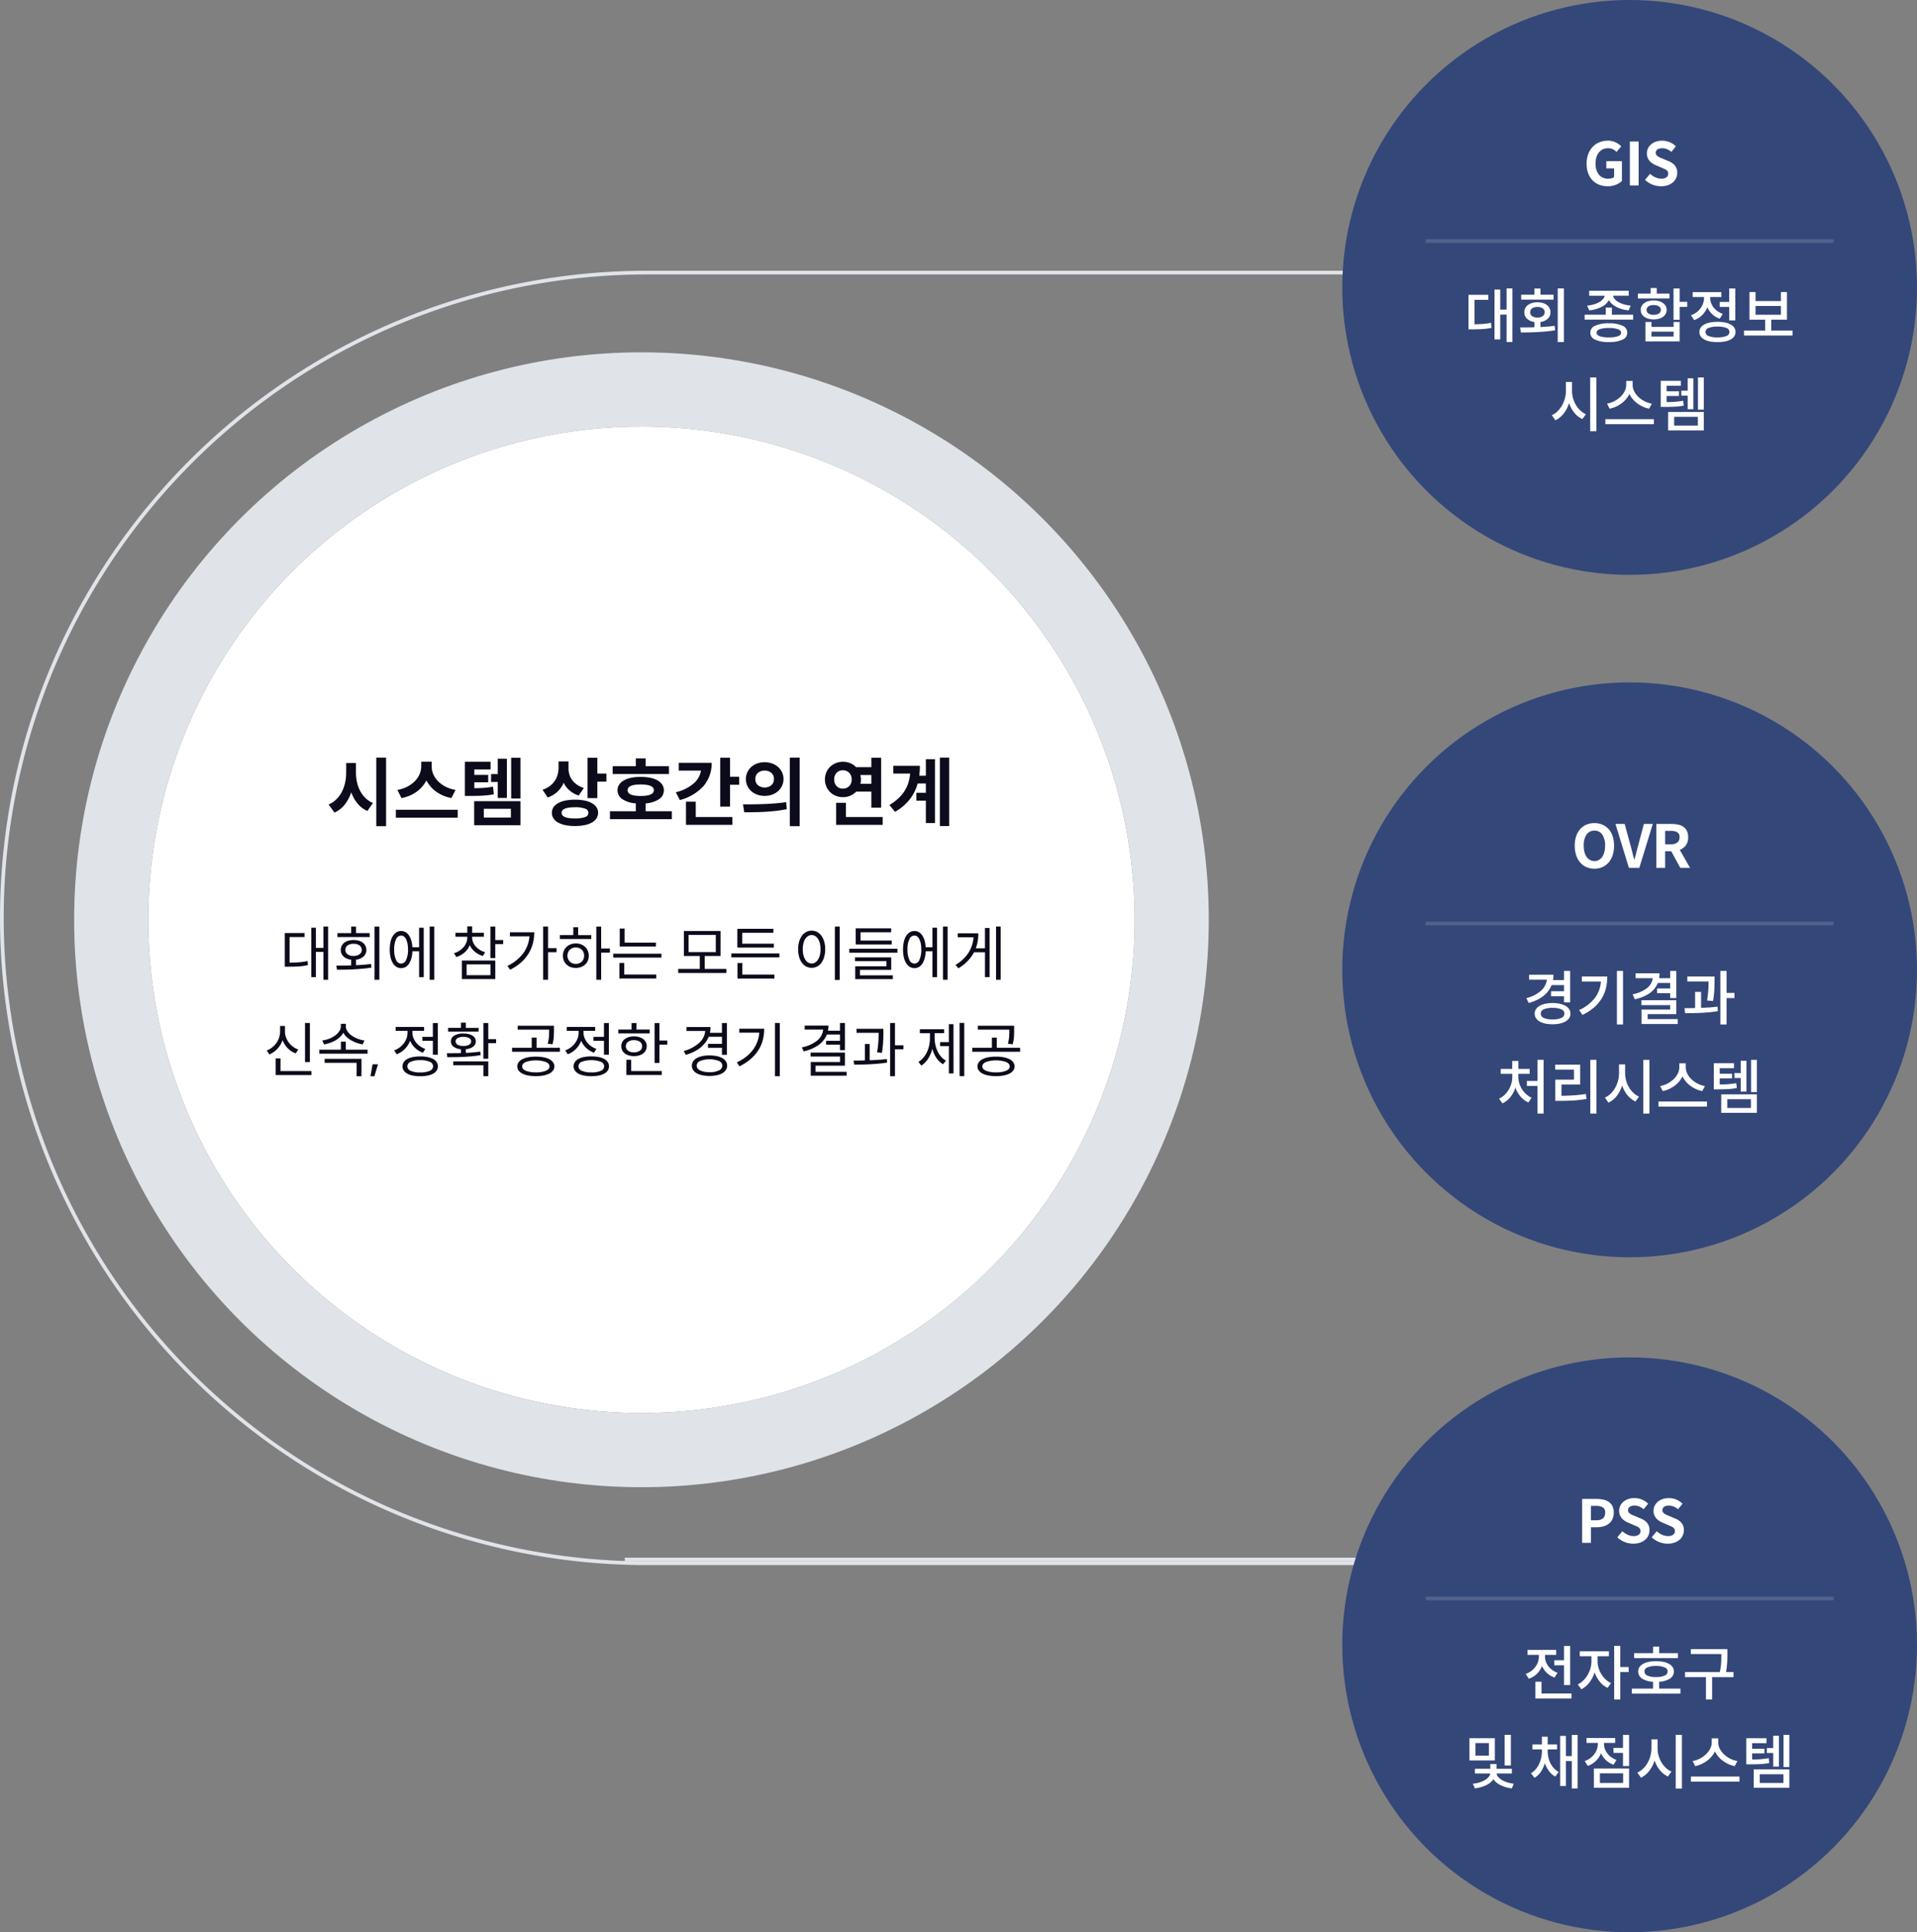 <svg xmlns="http://www.w3.org/2000/svg" xmlns:xlink="http://www.w3.org/1999/xlink" width="517" height="521" viewBox="0 0 517 521">
  <rect x="0" y="0" width="517" height="521" fill="#808080" stroke="none"/>
  <defs>
    <clipPath id="clip-path">
      <rect id="사각형_161342" data-name="사각형 161342" width="405" height="349" fill="none"/>
    </clipPath>
  </defs>
  <g id="그룹_176960" data-name="그룹 176960" transform="translate(-312 -890)">
    <g id="그룹_174888" data-name="그룹 174888">
      <g id="그룹_174811" data-name="그룹 174811" transform="translate(312 963)">
        <g id="그룹_174810" data-name="그룹 174810" clip-path="url(#clip-path)">
          <path id="패스_40355" data-name="패스 40355" d="M405,348.5H174.5a174,174,0,0,1,0-348H405" fill="none" stroke="#e0e4e9" stroke-miterlimit="10" stroke-width="1"/>
        </g>
      </g>
      <g id="타원_234" data-name="타원 234" transform="translate(352 1005)" fill="#fff" stroke="#e0e4e9" stroke-width="20">
        <circle cx="133" cy="133" r="133" stroke="none"/>
        <circle cx="133" cy="133" r="143" fill="none"/>
      </g>
      <path id="패스_83979" data-name="패스 83979" d="M16.12,20.76V2.28H13.48V20.76ZM8,6.4V3.72H5.36V6.4a12.224,12.224,0,0,1-.29,2.65,10.1,10.1,0,0,1-.87,2.44,7.889,7.889,0,0,1-1.48,2.02,6.8,6.8,0,0,1-2.1,1.41L2.2,17.1A7.4,7.4,0,0,0,5,14.91a10.788,10.788,0,0,0,1.72-3.29A10.414,10.414,0,0,0,8.4,14.63a7.091,7.091,0,0,0,2.68,2.03l1.5-2.14a6.63,6.63,0,0,1-2.03-1.35,7.522,7.522,0,0,1-1.43-1.93,9.619,9.619,0,0,1-.84-2.32A11.405,11.405,0,0,1,8,6.4Zm25.74,6.78,1.12-2.2a8.957,8.957,0,0,1-2.76-.9,7.892,7.892,0,0,1-2.02-1.5,6.1,6.1,0,0,1-1.24-1.87,5.2,5.2,0,0,1-.42-2.01V3.38H25.6V4.7a5.156,5.156,0,0,1-.42,1.99,6.1,6.1,0,0,1-1.24,1.87,8.076,8.076,0,0,1-2.02,1.51,8.789,8.789,0,0,1-2.76.91l1.12,2.2a9.848,9.848,0,0,0,4.12-1.73A8.718,8.718,0,0,0,27,8.42a8.591,8.591,0,0,0,2.61,3.02A10.207,10.207,0,0,0,33.74,13.18Zm1.7,5.3V16.34H18.76v2.14ZM52.36,13.3V2.32h-2.5V13.3ZM44.44,8.84h1.8v4.32H48.7V2.58H46.24V6.72h-1.8Zm.74,3.34-.22-2.08a20.484,20.484,0,0,1-2.41.33q-1.19.09-2.63.09V8.94h3.74v-2H39.92V5.48H44.3V3.4H37.38v9.2h1.26q1.02,0,1.88-.01t1.63-.06q.77-.05,1.51-.13T45.18,12.18Zm7.18,1.84H39.88V20.5H52.36Zm-2.58,4.42h-7.3V16.08h7.3ZM75.54,8.76V6.58H73.1V2.32H70.46V13.2H73.1V8.76ZM68.08,12.5l1.38-2.04a6.676,6.676,0,0,1-1.87-.9A5.5,5.5,0,0,1,66.3,8.31a4.946,4.946,0,0,1-.74-1.49,5.677,5.677,0,0,1-.24-1.64V3.3H62.64V4.96a7.225,7.225,0,0,1-.24,1.85,5.73,5.73,0,0,1-.76,1.7A5.849,5.849,0,0,1,60.3,9.93a6.584,6.584,0,0,1-1.98,1.01l1.38,2.08a7.109,7.109,0,0,0,2.65-1.56,7.3,7.3,0,0,0,1.67-2.4,6.462,6.462,0,0,0,1.59,2.08A7.068,7.068,0,0,0,68.08,12.5Zm-1,1.12a12.879,12.879,0,0,0-2.6.24,6.751,6.751,0,0,0-1.97.7,3.548,3.548,0,0,0-1.24,1.11,2.639,2.639,0,0,0-.43,1.49,2.687,2.687,0,0,0,.43,1.5,3.507,3.507,0,0,0,1.24,1.12,6.751,6.751,0,0,0,1.97.7,12.879,12.879,0,0,0,2.6.24,12.73,12.73,0,0,0,2.59-.24,6.753,6.753,0,0,0,1.96-.7,3.507,3.507,0,0,0,1.24-1.12,2.687,2.687,0,0,0,.43-1.5,2.639,2.639,0,0,0-.43-1.49,3.548,3.548,0,0,0-1.24-1.11,6.753,6.753,0,0,0-1.96-.7A12.73,12.73,0,0,0,67.08,13.62Zm0,5.06q-3.62,0-3.62-1.52,0-1.5,3.62-1.5a7.506,7.506,0,0,1,2.68.37,1.166,1.166,0,0,1,0,2.28A7.506,7.506,0,0,1,67.08,18.68ZM77.22,6.7h15.2V4.6h-6.3V2.48H83.48V4.6H77.22ZM93.2,18.88V16.74H86.12V14.62a7.548,7.548,0,0,0,3.61-1.13,2.8,2.8,0,0,0,1.31-2.41,2.69,2.69,0,0,0-.44-1.51,3.647,3.647,0,0,0-1.25-1.14,6.562,6.562,0,0,0-1.97-.71,12.879,12.879,0,0,0-2.6-.24,12.73,12.73,0,0,0-2.59.24,6.564,6.564,0,0,0-1.96.71,3.648,3.648,0,0,0-1.25,1.14,2.69,2.69,0,0,0-.44,1.51,2.8,2.8,0,0,0,1.32,2.41,7.615,7.615,0,0,0,3.62,1.13v2.12H76.5v2.14Zm-11.94-7.8q0-1.56,3.52-1.56,3.56,0,3.56,1.56,0,1.54-3.56,1.54Q81.26,12.62,81.26,11.08ZM111.34,9.6V7.44h-2.46V2.3h-2.64V15.48h2.64V9.6Zm-7.42-5.92H95.06v2.1h6a5.982,5.982,0,0,1-1.99,3.47,11.392,11.392,0,0,1-4.81,2.37l1.1,2.1a13,13,0,0,0,6.34-3.74A9.231,9.231,0,0,0,103.92,3.68Zm5.6,14.62H99.64V14.16H97V20.4h12.52Zm18.14,2.46V2.28h-2.64V20.76ZM118.22,3.52a5.81,5.81,0,0,0-2.01.34,4.88,4.88,0,0,0-1.6.94,4.423,4.423,0,0,0-1.06,1.43,4.249,4.249,0,0,0-.39,1.83,4.268,4.268,0,0,0,.39,1.82,4.393,4.393,0,0,0,1.06,1.44,4.88,4.88,0,0,0,1.6.94,6.111,6.111,0,0,0,4.02,0,5,5,0,0,0,1.61-.94,4.328,4.328,0,0,0,1.07-1.44,4.268,4.268,0,0,0,.39-1.82,4.249,4.249,0,0,0-.39-1.83,4.357,4.357,0,0,0-1.07-1.43,5,5,0,0,0-1.61-.94A5.81,5.81,0,0,0,118.22,3.52Zm0,2.26a2.677,2.677,0,0,1,1.79.6,2.079,2.079,0,0,1,.71,1.68,2.079,2.079,0,0,1-.71,1.68,2.97,2.97,0,0,1-3.58,0,2.079,2.079,0,0,1-.71-1.68,2.079,2.079,0,0,1,.71-1.68A2.677,2.677,0,0,1,118.22,5.78Zm-5.84,9.1.34,2.14q1.2,0,2.58-.02t2.86-.1q1.48-.08,3.01-.25t3.01-.47l-.16-1.9q-1.46.22-3,.34t-3.06.18q-1.52.06-2.94.07T112.38,14.88Zm30.56-3.44H147v4.34h2.64V2.3H147V4.86h-4.1a4.738,4.738,0,0,0-1.59-1.08,5.113,5.113,0,0,0-1.99-.38,4.969,4.969,0,0,0-1.9.36,4.885,4.885,0,0,0-1.54.99,4.438,4.438,0,0,0-1.03,1.51,4.852,4.852,0,0,0-.37,1.9,4.831,4.831,0,0,0,.37,1.91,4.571,4.571,0,0,0,1.03,1.51,4.8,4.8,0,0,0,1.54,1,4.969,4.969,0,0,0,1.9.36,5.033,5.033,0,0,0,2.01-.4A4.938,4.938,0,0,0,142.94,11.44Zm-5.96-3.28a2.432,2.432,0,0,1,.66-1.8,2.276,2.276,0,0,1,1.68-.66,2.309,2.309,0,0,1,1.69.66,2.412,2.412,0,0,1,.67,1.8,2.439,2.439,0,0,1-.67,1.82,2.309,2.309,0,0,1-1.69.66,2.276,2.276,0,0,1-1.68-.66A2.46,2.46,0,0,1,136.98,8.16Zm7.06-1.2H147V9.34h-2.96a3.777,3.777,0,0,0,.14-1.18,4.687,4.687,0,0,0-.04-.62Q144.1,7.24,144.04,6.96Zm6.02,13.44V18.3h-9.92V14.46H137.5V20.4Zm17.92.32V2.28h-2.5V20.72ZM164.16,2.7H161.7V7.16h-1.78q.08-.64.12-1.31t.04-1.37h-7.16v2.1h4.54a11.589,11.589,0,0,1-.5,2.54,9.4,9.4,0,0,1-1.05,2.22,10.112,10.112,0,0,1-1.67,1.96,15.523,15.523,0,0,1-2.36,1.76l1.5,1.84a13.613,13.613,0,0,0,4.03-3.44,12.244,12.244,0,0,0,2.07-4.2h2.22v2.5h-2.56v2.12h2.56v6.04h2.46Z" transform="translate(400 1092)" fill="#0b0b1b" opacity="0.997"/>
      <path id="패스_83980" data-name="패스 83980" d="M17.484,17.184V2.832H16.22v5.76H14.188V3.152H12.956V16.464h1.232v-6.8H16.22v7.52ZM7.1,12.56V5.648h4.048V4.576H5.8v9.072h.944q.8,0,1.488-.016t1.328-.056q.64-.04,1.248-.128t1.248-.232l-.112-1.088q-.576.128-1.144.208t-1.152.128q-.584.048-1.208.072T7.1,12.56ZM20,5.648h8.72V4.592h-3.7V2.848H23.708V4.592H20ZM31.308,17.184V2.848H30V17.184ZM25.02,13.248v-1.5a3.53,3.53,0,0,0,2.04-.856A2.316,2.316,0,0,0,27.8,9.12a2.384,2.384,0,0,0-.248-1.1,2.464,2.464,0,0,0-.7-.84,3.244,3.244,0,0,0-1.088-.536,5,5,0,0,0-1.4-.184,5.084,5.084,0,0,0-1.408.184,3.236,3.236,0,0,0-1.1.536,2.464,2.464,0,0,0-.7.84,2.384,2.384,0,0,0-.248,1.1,2.316,2.316,0,0,0,.752,1.792,3.6,3.6,0,0,0,2.048.848V13.3q-1.072.032-2.088.048t-1.928.016l.192,1.1q.992,0,2.12-.016t2.32-.08q1.192-.064,2.424-.176t2.432-.3l-.1-.976q-1.008.128-2.024.208T25.02,13.248ZM22.156,9.12a1.417,1.417,0,0,1,.6-1.208,2.661,2.661,0,0,1,1.608-.44,2.639,2.639,0,0,1,1.584.44,1.411,1.411,0,0,1,.608,1.208,1.39,1.39,0,0,1-.608,1.2,2.675,2.675,0,0,1-1.584.432,2.7,2.7,0,0,1-1.608-.432A1.4,1.4,0,0,1,22.156,9.12Zm23.968,8.064V2.832H44.876V17.184ZM43.276,3.152H42.028V8.416H40.22a8.343,8.343,0,0,0-.3-1.824,4.814,4.814,0,0,0-.632-1.384,2.85,2.85,0,0,0-.92-.872,2.33,2.33,0,0,0-1.184-.3,2.407,2.407,0,0,0-1.272.344,2.926,2.926,0,0,0-.968.992,5.26,5.26,0,0,0-.616,1.568,9.091,9.091,0,0,0-.216,2.072,9.276,9.276,0,0,0,.216,2.1,5.255,5.255,0,0,0,.616,1.576,3,3,0,0,0,.968,1,2.469,2.469,0,0,0,2.472.04,2.793,2.793,0,0,0,.936-.9,4.982,4.982,0,0,0,.624-1.432,8.606,8.606,0,0,0,.28-1.9h1.808V16.48h1.248Zm-6.1,9.664a1.527,1.527,0,0,1-1.368-1.008,6.364,6.364,0,0,1-.5-2.8,6.239,6.239,0,0,1,.5-2.744A1.528,1.528,0,0,1,37.18,5.248a1.219,1.219,0,0,1,.76.264,2.085,2.085,0,0,1,.584.752A4.76,4.76,0,0,1,38.9,7.448a8.168,8.168,0,0,1,.136,1.56,6.454,6.454,0,0,1-.5,2.8A1.512,1.512,0,0,1,37.18,12.816Zm22.032-2.048.624-1.008A5.931,5.931,0,0,1,58.4,9.112a5.167,5.167,0,0,1-1.112-.928,3.869,3.869,0,0,1-.712-1.136,3.336,3.336,0,0,1-.248-1.256V5.568H59.5V4.512H56.332V2.768H55.02V4.512H51.836V5.568H55.02v.224a3.651,3.651,0,0,1-.264,1.376,4.346,4.346,0,0,1-.736,1.208,5.148,5.148,0,0,1-1.128.976,5.663,5.663,0,0,1-1.456.664l.64,1.024A6.181,6.181,0,0,0,54.3,9.808,5.143,5.143,0,0,0,55.692,7.84a5.234,5.234,0,0,0,1.376,1.784A5.994,5.994,0,0,0,59.212,10.768Zm3.36-3.216H64.7V6.464H62.572V2.832H61.26v8.5h1.312Zm0,4.448H53.564v4.992h9.008Zm-1.3,3.936H54.844v-2.9h6.432ZM76.8,9.744h2.3V8.656H76.8V2.832H75.484V17.184H76.8ZM73.084,4.368h-6.56V5.456h5.264a8.911,8.911,0,0,1-1.68,4.584,11.573,11.573,0,0,1-4.256,3.4l.72,1.024a13.066,13.066,0,0,0,2.976-1.976,10.735,10.735,0,0,0,2.016-2.408,10.086,10.086,0,0,0,1.152-2.736A11.972,11.972,0,0,0,73.084,4.368ZM91.132,9.84h2.352v-1.1H91.132V2.848H89.82V17.184h1.312Zm-2.672-4.7H84.924V3.008H83.612V5.136H80V6.192H88.46Zm-4.176,2.24a3.82,3.82,0,0,0-1.392.248,3.335,3.335,0,0,0-1.1.688,3.066,3.066,0,0,0-.72,1.048,3.388,3.388,0,0,0-.256,1.328,3.43,3.43,0,0,0,.256,1.344,2.984,2.984,0,0,0,.72,1.04,3.3,3.3,0,0,0,1.1.672,3.934,3.934,0,0,0,1.392.24,3.981,3.981,0,0,0,1.408-.24,3.39,3.39,0,0,0,1.112-.672,2.934,2.934,0,0,0,.728-1.04,3.43,3.43,0,0,0,.256-1.344,3.388,3.388,0,0,0-.256-1.328A3.014,3.014,0,0,0,86.8,8.312a3.428,3.428,0,0,0-1.112-.688A3.866,3.866,0,0,0,84.284,7.376Zm0,5.52a2.37,2.37,0,0,1-.9-.168,2.176,2.176,0,0,1-.712-.456,2.043,2.043,0,0,1-.464-.7,2.431,2.431,0,0,1,0-1.776,2.077,2.077,0,0,1,1.176-1.168,2.37,2.37,0,0,1,.9-.168,2.414,2.414,0,0,1,.912.168A2.077,2.077,0,0,1,86.372,9.8a2.431,2.431,0,0,1,0,1.776,2.043,2.043,0,0,1-.464.7,2.176,2.176,0,0,1-.712.456A2.414,2.414,0,0,1,84.284,12.9ZM96.14,8.224h9.76V7.152H97.452V3.36H96.14ZM107.388,11.2V10.144H94.38V11.2Zm-1.408,4.56H97.356V12.64H96.044v4.192h9.936Zm18.928-.416V14.256h-5.856V10.768h4.272V4.032h-9.888v6.736h4.288v3.488H111.9v1.088Zm-2.864-5.616H114.7V5.072h7.344ZM127.852,8.5h9.856V7.44h-8.544V4.512h8.416V3.44h-9.728Zm11.344,2.64V10.08H126.22v1.056Zm-1.36,4.64H129.2v-3.12h-1.312v4.192h9.952Zm17.632,1.44V2.832h-1.312V17.216ZM147.9,3.936a3.124,3.124,0,0,0-1.472.352A3.342,3.342,0,0,0,145.276,5.3a5.087,5.087,0,0,0-.752,1.576,7.3,7.3,0,0,0-.272,2.072,7.3,7.3,0,0,0,.272,2.072,5.087,5.087,0,0,0,.752,1.576,3.342,3.342,0,0,0,1.152,1.008,3.254,3.254,0,0,0,2.944,0,3.341,3.341,0,0,0,1.152-1.008,5.086,5.086,0,0,0,.752-1.576,7.3,7.3,0,0,0,.272-2.072,7.3,7.3,0,0,0-.272-2.072,5.086,5.086,0,0,0-.752-1.576,3.341,3.341,0,0,0-1.152-1.008A3.124,3.124,0,0,0,147.9,3.936Zm0,1.184a1.765,1.765,0,0,1,.96.272,2.466,2.466,0,0,1,.752.768,3.976,3.976,0,0,1,.5,1.208,6.569,6.569,0,0,1,.176,1.576,6.543,6.543,0,0,1-.176,1.584,4.092,4.092,0,0,1-.5,1.208,2.44,2.44,0,0,1-.752.776,1.765,1.765,0,0,1-.96.272,1.805,1.805,0,0,1-.968-.272,2.406,2.406,0,0,1-.76-.776,4.092,4.092,0,0,1-.5-1.208,6.543,6.543,0,0,1-.176-1.584,6.569,6.569,0,0,1,.176-1.576,3.976,3.976,0,0,1,.5-1.208,2.431,2.431,0,0,1,.76-.768A1.805,1.805,0,0,1,147.9,5.12Zm11.872,2.544h9.712V6.608h-8.4V4.368h8.256V3.312h-9.568Zm11.264,2.224V8.816H158.044V9.888Zm-1.248,6.1h-8.864V14.512h8.432V11.136H159.6V12.16h8.464v1.376h-8.416v3.472h10.144Zm14.768,1.2V2.832h-1.248V17.184ZM181.708,3.152H180.46V8.416h-1.808a8.343,8.343,0,0,0-.3-1.824,4.814,4.814,0,0,0-.632-1.384,2.85,2.85,0,0,0-.92-.872,2.33,2.33,0,0,0-1.184-.3,2.407,2.407,0,0,0-1.272.344,2.926,2.926,0,0,0-.968.992,5.26,5.26,0,0,0-.616,1.568,9.091,9.091,0,0,0-.216,2.072,9.276,9.276,0,0,0,.216,2.1,5.255,5.255,0,0,0,.616,1.576,3,3,0,0,0,.968,1,2.469,2.469,0,0,0,2.472.04,2.793,2.793,0,0,0,.936-.9,4.982,4.982,0,0,0,.624-1.432,8.606,8.606,0,0,0,.28-1.9h1.808V16.48h1.248Zm-6.1,9.664a1.527,1.527,0,0,1-1.368-1.008,6.364,6.364,0,0,1-.5-2.8,6.239,6.239,0,0,1,.5-2.744,1.528,1.528,0,0,1,1.368-1.016,1.22,1.22,0,0,1,.76.264,2.085,2.085,0,0,1,.584.752,4.76,4.76,0,0,1,.376,1.184,8.168,8.168,0,0,1,.136,1.56,6.454,6.454,0,0,1-.5,2.8A1.512,1.512,0,0,1,175.612,12.816Zm23.264,4.368V2.832h-1.248V17.184ZM195.884,3.216h-1.248V8.7h-2.48a9.738,9.738,0,0,0,.528-1.976,13.3,13.3,0,0,0,.16-2.072h-5.536V5.728h4.24A9.025,9.025,0,0,1,190.2,9.88a10.189,10.189,0,0,1-3.5,3.272l.768.944a11.954,11.954,0,0,0,2.528-2,11.044,11.044,0,0,0,1.7-2.336h2.944v6.7h1.248ZM11.26,39.36h1.312V28.832H11.26ZM8.748,37.024l.688-1.04A5.678,5.678,0,0,1,7.988,35.2a5.381,5.381,0,0,1-1.872-2.544,4.7,4.7,0,0,1-.264-1.568V29.632H4.54v1.456a5.324,5.324,0,0,1-.256,1.632,5.542,5.542,0,0,1-.728,1.48A5.665,5.665,0,0,1,2.42,35.408a5.377,5.377,0,0,1-1.48.832l.688,1.072A6.234,6.234,0,0,0,3.82,35.784a6.59,6.59,0,0,0,1.392-2.312A6.262,6.262,0,0,0,6.6,35.64,5.817,5.817,0,0,0,8.748,37.024ZM13,42.864V41.792H4.652V38.384H3.34v4.48Zm13.808-8.256.5-1.056a8.052,8.052,0,0,1-1.864-.48,7.273,7.273,0,0,1-1.616-.864,4.469,4.469,0,0,1-1.136-1.152,2.42,2.42,0,0,1-.424-1.36v-.64H20.924v.64a2.42,2.42,0,0,1-.424,1.36,4.519,4.519,0,0,1-1.128,1.152,7.1,7.1,0,0,1-1.608.864,8.052,8.052,0,0,1-1.864.48l.5,1.056A10.064,10.064,0,0,0,18,34.184a9.128,9.128,0,0,0,1.48-.672,6.253,6.253,0,0,0,1.232-.912,4.59,4.59,0,0,0,.88-1.144,4.5,4.5,0,0,0,.888,1.144,6.471,6.471,0,0,0,1.24.912,9.128,9.128,0,0,0,1.48.672A10.064,10.064,0,0,0,26.812,34.608Zm1.328,2.5V36.032H22.252V33.856H20.94v2.176H15.116V37.1ZM26.492,38.5H16.556v1.072H25.18V43.2h1.312Zm4.448,1.472H29.484L28.908,43.2h1.056Zm14.8-11.12V32.56H42.908v1.072H45.74v3.76h1.328V28.848Zm-2.688,8,.656-1.024a5.6,5.6,0,0,1-1.424-.728,5.226,5.226,0,0,1-1.1-1.04,4.821,4.821,0,0,1-.712-1.256,3.793,3.793,0,0,1-.256-1.36v-.5h3.152V29.888H35.708v1.056h3.2v.5a4.423,4.423,0,0,1-.264,1.5,5.094,5.094,0,0,1-.744,1.368,5.737,5.737,0,0,1-1.144,1.128,5.6,5.6,0,0,1-1.464.784l.688,1.04a6.1,6.1,0,0,0,2.208-1.44A6.2,6.2,0,0,0,39.6,33.616a5.713,5.713,0,0,0,1.36,1.952A5.937,5.937,0,0,0,43.052,36.848Zm-.72.992a10.288,10.288,0,0,0-1.992.176,5.123,5.123,0,0,0-1.5.52,2.726,2.726,0,0,0-.952.84,2.088,2.088,0,0,0,0,2.272,2.726,2.726,0,0,0,.952.84,5.123,5.123,0,0,0,1.5.52,10.288,10.288,0,0,0,1.992.176,10.164,10.164,0,0,0,1.984-.176,5.235,5.235,0,0,0,1.5-.52,2.634,2.634,0,0,0,.952-.84,2.131,2.131,0,0,0,0-2.272,2.634,2.634,0,0,0-.952-.84,5.236,5.236,0,0,0-1.5-.52A10.164,10.164,0,0,0,42.332,37.84Zm0,4.32a6.118,6.118,0,0,1-2.56-.432,1.338,1.338,0,0,1-.912-1.216,1.353,1.353,0,0,1,.912-1.224,6.02,6.02,0,0,1,2.56-.44,6.02,6.02,0,0,1,2.56.44,1.353,1.353,0,0,1,.912,1.224,1.338,1.338,0,0,1-.912,1.216A6.118,6.118,0,0,1,42.332,42.16Zm7.52-11.024h8.24v-.992H54.636V28.736H53.324v1.408H49.852Zm10.832,3.136H62.8V33.184H60.684V28.848H59.372v9.616h1.312ZM58.62,37.488l-.1-.944q-.96.144-1.92.224t-1.968.128V35.9a3.826,3.826,0,0,0,1.968-.68,1.723,1.723,0,0,0,.72-1.432,1.7,1.7,0,0,0-.24-.9,2.028,2.028,0,0,0-.68-.664,3.522,3.522,0,0,0-1.056-.416,6.017,6.017,0,0,0-1.368-.144,4.647,4.647,0,0,0-2.448.56,1.749,1.749,0,0,0-.912,1.568,1.705,1.705,0,0,0,.728,1.448,3.974,3.974,0,0,0,1.976.664v1.04q-1.056.032-2.008.04t-1.816.008l.144,1.056q.944,0,2.032-.008t2.248-.064q1.16-.056,2.352-.168T58.62,37.488Zm-6.752-3.7a.994.994,0,0,1,.568-.888,3.089,3.089,0,0,1,1.544-.328,3.051,3.051,0,0,1,1.528.328.994.994,0,0,1,.568.888,1.011,1.011,0,0,1-.568.9,2.991,2.991,0,0,1-1.528.336,3.028,3.028,0,0,1-1.544-.336A1.011,1.011,0,0,1,51.868,33.792Zm8.816,5.392h-9.44v1.04h8.128v2.96h1.312Zm7.936-8.56H77.1v.16q0,.832-.048,1.688a10.131,10.131,0,0,1-.336,1.96l1.28.144a9.551,9.551,0,0,0,.352-2.016q.048-.912.048-1.776V29.568H68.62Zm11.392,5.968V35.52h-6.3V32.768H72.4V35.52H67.1v1.072ZM73.5,37.9a11.082,11.082,0,0,0-2.072.176,5.577,5.577,0,0,0-1.568.52,2.85,2.85,0,0,0-1,.832,1.853,1.853,0,0,0-.352,1.112,1.828,1.828,0,0,0,.352,1.1,2.779,2.779,0,0,0,1,.824,5.94,5.94,0,0,0,1.568.52,11.758,11.758,0,0,0,4.144,0,6.071,6.071,0,0,0,1.576-.52,2.764,2.764,0,0,0,1.008-.824,1.828,1.828,0,0,0,.352-1.1,1.853,1.853,0,0,0-.352-1.112,2.834,2.834,0,0,0-1.008-.832,5.7,5.7,0,0,0-1.576-.52A11.082,11.082,0,0,0,73.5,37.9Zm0,4.24a6.991,6.991,0,0,1-2.68-.424q-1-.424-1-1.176,0-.768,1-1.2a8.579,8.579,0,0,1,5.376,0q1,.432,1,1.2t-1,1.184A7.165,7.165,0,0,1,73.5,42.144Zm18.384-13.3V32.56H89.052v1.072h2.832v3.76h1.328V28.848Zm-2.688,8,.656-1.024a5.6,5.6,0,0,1-1.424-.728,5.226,5.226,0,0,1-1.1-1.04A4.821,4.821,0,0,1,86.62,32.8a3.793,3.793,0,0,1-.256-1.36v-.5h3.152V29.888H81.852v1.056h3.2v.5a4.423,4.423,0,0,1-.264,1.5,5.094,5.094,0,0,1-.744,1.368A5.737,5.737,0,0,1,82.9,35.44a5.6,5.6,0,0,1-1.464.784l.688,1.04a6.1,6.1,0,0,0,2.208-1.44,6.2,6.2,0,0,0,1.408-2.208,5.713,5.713,0,0,0,1.36,1.952A5.937,5.937,0,0,0,89.2,36.848Zm-.72.992a10.288,10.288,0,0,0-1.992.176,5.123,5.123,0,0,0-1.5.52,2.726,2.726,0,0,0-.952.84,2.088,2.088,0,0,0,0,2.272,2.726,2.726,0,0,0,.952.84,5.123,5.123,0,0,0,1.5.52,10.288,10.288,0,0,0,1.992.176,10.164,10.164,0,0,0,1.984-.176,5.235,5.235,0,0,0,1.5-.52,2.634,2.634,0,0,0,.952-.84,2.131,2.131,0,0,0,0-2.272,2.634,2.634,0,0,0-.952-.84,5.236,5.236,0,0,0-1.5-.52A10.164,10.164,0,0,0,88.476,37.84Zm0,4.32a6.118,6.118,0,0,1-2.56-.432A1.338,1.338,0,0,1,85,40.512a1.353,1.353,0,0,1,.912-1.224,7.667,7.667,0,0,1,5.12,0,1.353,1.353,0,0,1,.912,1.224,1.338,1.338,0,0,1-.912,1.216A6.118,6.118,0,0,1,88.476,42.16Zm7.28-10.512h8.464V30.592h-3.584V28.848H99.324v1.744H95.756Zm13.216,3.024v-1.1h-2.128v-4.72h-1.312V39.6h1.312V34.672Zm-5.552.432a2.329,2.329,0,0,0-.952-1.928,3.457,3.457,0,0,0-1.088-.536,4.8,4.8,0,0,0-1.4-.192,4.722,4.722,0,0,0-1.392.192,3.47,3.47,0,0,0-1.08.536,2.329,2.329,0,0,0-.952,1.928,2.434,2.434,0,0,0,.248,1.1,2.369,2.369,0,0,0,.7.84,3.47,3.47,0,0,0,1.08.536,4.722,4.722,0,0,0,1.392.192,4.8,4.8,0,0,0,1.4-.192,3.457,3.457,0,0,0,1.088-.536,2.368,2.368,0,0,0,.7-.84A2.434,2.434,0,0,0,103.42,35.1Zm-5.616,0a1.409,1.409,0,0,1,.584-1.2,2.623,2.623,0,0,1,1.592-.432,2.675,2.675,0,0,1,1.584.432,1.39,1.39,0,0,1,.608,1.2,1.411,1.411,0,0,1-.608,1.208,2.639,2.639,0,0,1-1.584.44,2.588,2.588,0,0,1-1.592-.44A1.43,1.43,0,0,1,97.8,35.1Zm9.68,6.688H99.228v-3.04H97.916v4.112h9.568Zm12.64-9.248h3.584v1.92h-3.76v1.072h3.76v1.888h1.328V28.848h-1.328v2.624H120.46a6.847,6.847,0,0,0,.12-.76,7.8,7.8,0,0,0,.04-.792h-6.48v1.056H119.2a5.018,5.018,0,0,1-1.688,3.264,10.247,10.247,0,0,1-4.1,2.144l.528,1.04Q118.668,36.048,120.124,32.544Zm.224,5.04a9.258,9.258,0,0,0-1.968.192,5.277,5.277,0,0,0-1.5.544,2.729,2.729,0,0,0-.952.864,2.184,2.184,0,0,0,0,2.328,2.7,2.7,0,0,0,.952.872,5.277,5.277,0,0,0,1.5.544,10.182,10.182,0,0,0,3.936,0,5.277,5.277,0,0,0,1.5-.544,2.7,2.7,0,0,0,.952-.872,2.184,2.184,0,0,0,0-2.328,2.729,2.729,0,0,0-.952-.864,5.277,5.277,0,0,0-1.5-.544A9.258,9.258,0,0,0,120.348,37.584Zm0,4.512a5.729,5.729,0,0,1-2.52-.464,1.418,1.418,0,0,1-.936-1.28,1.4,1.4,0,0,1,.928-1.272,7.235,7.235,0,0,1,5.056,0,1.4,1.4,0,0,1,.928,1.272,1.418,1.418,0,0,1-.936,1.28A5.729,5.729,0,0,1,120.348,42.1Zm18.96,1.088V28.832H138V43.184Zm-4.208-12.8h-6.72V31.44h5.392a8.906,8.906,0,0,1-1.68,4.592,11.145,11.145,0,0,1-4.368,3.408l.7,1.072a13.819,13.819,0,0,0,3.056-1.992,10.973,10.973,0,0,0,2.072-2.4,9.545,9.545,0,0,0,1.176-2.736A12.132,12.132,0,0,0,135.1,30.384ZM152,31.936h3.536v1.712h-3.744v1.024h3.744V36.16h1.328V28.832h-1.328v2.08h-3.248a6.548,6.548,0,0,0,.144-1.376h-6.416v1.072H151a4.37,4.37,0,0,1-1.616,2.968,9.581,9.581,0,0,1-4.128,1.832l.48,1.072a10.937,10.937,0,0,0,4.008-1.7A6.368,6.368,0,0,0,152,31.936Zm5.344,11.1V42h-8.4V40.336h7.92v-3.52h-9.248v1.056h7.936v1.472h-7.9v3.7Zm13.024-7.1h2.288v-1.1h-2.288v-6h-1.312V43.184h1.312Zm-4.832.816,1.312.128a31.034,31.034,0,0,0,.352-3.432q.048-1.4.048-2.264V30.4H160v1.072h5.968q0,.864-.064,2.176A26.715,26.715,0,0,1,165.532,36.752Zm-1.984,2.128V34.5h-1.3v4.416q-.816.032-1.584.04t-1.456.008l.144,1.088q.96,0,2.048-.016t2.24-.08q1.152-.064,2.32-.168t2.288-.28l-.08-.96q-1.1.144-2.264.216T163.548,38.88Zm25.5,4.288V28.816h-1.264V43.168Zm-2.9-14.016h-1.248v4.832H182.54v1.072h2.368v7.376h1.248Zm-5.088,3.728v-1.3h2.56V30.512h-6.544v1.072h2.72v1.3a9.544,9.544,0,0,1-.2,1.952,8.088,8.088,0,0,1-.6,1.808,7.106,7.106,0,0,1-.984,1.544,5.234,5.234,0,0,1-1.336,1.144l.8.976a5.914,5.914,0,0,0,1.832-1.856,8.811,8.811,0,0,0,1.128-2.688,8.056,8.056,0,0,0,1.1,2.488,5.539,5.539,0,0,0,1.784,1.7l.8-.96a5.035,5.035,0,0,1-1.312-1.072,6.313,6.313,0,0,1-.96-1.464,7.94,7.94,0,0,1-.584-1.728A8.676,8.676,0,0,1,181.068,32.88Zm11.664-2.256h8.48v.16q0,.832-.048,1.688a10.13,10.13,0,0,1-.336,1.96l1.28.144a9.551,9.551,0,0,0,.352-2.016q.048-.912.048-1.776V29.568h-9.776Zm11.392,5.968V35.52h-6.3V32.768h-1.312V35.52h-5.3v1.072ZM197.612,37.9a11.082,11.082,0,0,0-2.072.176,5.577,5.577,0,0,0-1.568.52,2.85,2.85,0,0,0-1,.832,1.853,1.853,0,0,0-.352,1.112,1.828,1.828,0,0,0,.352,1.1,2.779,2.779,0,0,0,1,.824,5.94,5.94,0,0,0,1.568.52,11.758,11.758,0,0,0,4.144,0,6.071,6.071,0,0,0,1.576-.52,2.764,2.764,0,0,0,1.008-.824,1.828,1.828,0,0,0,.352-1.1,1.853,1.853,0,0,0-.352-1.112,2.834,2.834,0,0,0-1.008-.832,5.7,5.7,0,0,0-1.576-.52A11.082,11.082,0,0,0,197.612,37.9Zm0,4.24a6.991,6.991,0,0,1-2.68-.424q-1-.424-1-1.176,0-.768,1-1.2a8.579,8.579,0,0,1,5.376,0q1,.432,1,1.2t-1,1.184A7.165,7.165,0,0,1,197.612,42.144Z" transform="translate(383 1137)" fill="#0b0b1b"/>
      <line id="선_730" data-name="선 730" x2="206.254" transform="translate(480.5 1310.5)" fill="none" stroke="#e0e4e9" stroke-width="1"/>
      <g id="그룹_174807" data-name="그룹 174807" transform="translate(0 36)">
        <circle id="타원_235" data-name="타원 235" cx="77.5" cy="77.5" r="77.5" transform="translate(674 854)" fill="#334779"/>
        <path id="패스_83985" data-name="패스 83985" d="M36.884,2.768H35.316V8.48H33.6V3.072H32.052v13.44H33.6V9.824h1.712v7.392h1.568ZM26.66,12.432V5.84h3.728V4.5H25.044v9.3H26q.768,0,1.44-.016t1.3-.056q.632-.04,1.248-.12t1.272-.208l-.144-1.36a18.079,18.079,0,0,1-2.168.3Q27.908,12.416,26.66,12.432ZM50.772,2.768H49.108V17.232h1.664ZM47.988,5.792V4.464H44.452V2.8H42.8V4.464H39.252V5.792Zm-3.536,7.392v-1.36a3.559,3.559,0,0,0,1.976-.888,2.322,2.322,0,0,0,.728-1.752,2.371,2.371,0,0,0-.256-1.1,2.489,2.489,0,0,0-.72-.848,3.435,3.435,0,0,0-1.112-.544,5.436,5.436,0,0,0-2.864,0,3.534,3.534,0,0,0-1.12.544,2.455,2.455,0,0,0-.728.848,2.371,2.371,0,0,0-.256,1.1,2.322,2.322,0,0,0,.728,1.752,3.559,3.559,0,0,0,1.976.888v1.408q-1.024.032-2,.04t-1.84.008l.208,1.36q.992,0,2.1-.016t2.3-.08q1.192-.064,2.408-.176t2.416-.32l-.112-1.2q-.928.128-1.9.2T44.452,13.184Zm-2.784-4a1.2,1.2,0,0,1,.544-1.048,2.456,2.456,0,0,1,1.424-.376,2.426,2.426,0,0,1,1.408.376,1.2,1.2,0,0,1,.544,1.048,1.223,1.223,0,0,1-.544,1.056,2.388,2.388,0,0,1-1.408.384,2.418,2.418,0,0,1-1.424-.384A1.223,1.223,0,0,1,41.668,9.184Zm15.36-1.776.576,1.28a9.277,9.277,0,0,0,3.328-.936A4.507,4.507,0,0,0,62.916,5.9a3.89,3.89,0,0,0,.792,1.016,5.379,5.379,0,0,0,1.192.832,8.132,8.132,0,0,0,1.52.6,10.079,10.079,0,0,0,1.792.336l.592-1.28a9.815,9.815,0,0,1-1.848-.344,6.752,6.752,0,0,1-1.464-.608,3.787,3.787,0,0,1-1-.8,1.9,1.9,0,0,1-.456-.92H68.26V3.408H57.588V4.736H61.78a2.029,2.029,0,0,1-.472.92,3.829,3.829,0,0,1-.992.8,6.606,6.606,0,0,1-1.448.608A9.647,9.647,0,0,1,57.028,7.408ZM69.444,9.856H63.716V7.92H62.068V9.856h-5.7v1.328H69.444Zm-6.56,2.32a8.312,8.312,0,0,0-3.688.656,2,2,0,0,0,0,3.744,8.312,8.312,0,0,0,3.688.656,8.3,8.3,0,0,0,3.7-.656,2.009,2.009,0,0,0,0-3.744A8.3,8.3,0,0,0,62.884,12.176Zm0,3.792a7.425,7.425,0,0,1-2.448-.312q-.848-.312-.848-.952,0-.624.848-.944a7.252,7.252,0,0,1,2.448-.32,7.326,7.326,0,0,1,2.456.32q.856.32.856.944,0,.64-.856.952A7.5,7.5,0,0,1,62.884,15.968ZM79.252,5.488V4.16h-3.44v-1.5H74.164v1.5h-3.44V5.488Zm4.784,2.256V6.384H81.988v-3.6H80.34v8.432h1.648V7.744Zm-5.552.816a2.116,2.116,0,0,0-.256-1.04,2.474,2.474,0,0,0-.712-.8,3.416,3.416,0,0,0-1.1-.52,5.233,5.233,0,0,0-1.432-.184,5.146,5.146,0,0,0-1.424.184,3.525,3.525,0,0,0-1.1.52,2.44,2.44,0,0,0-.72.8,2.117,2.117,0,0,0-.256,1.04,2.162,2.162,0,0,0,.256,1.048,2.413,2.413,0,0,0,.72.808,3.525,3.525,0,0,0,1.1.52,5.146,5.146,0,0,0,1.424.184,5.233,5.233,0,0,0,1.432-.184,3.416,3.416,0,0,0,1.1-.52,2.446,2.446,0,0,0,.712-.808A2.162,2.162,0,0,0,78.484,8.56Zm-5.424,0a1.1,1.1,0,0,1,.528-.96,2.47,2.47,0,0,1,1.392-.352,2.51,2.51,0,0,1,1.4.352,1.093,1.093,0,0,1,.536.96,1.107,1.107,0,0,1-.536.976,2.51,2.51,0,0,1-1.4.352,2.47,2.47,0,0,1-1.392-.352A1.111,1.111,0,0,1,73.06,8.56Zm7.3,3.248v1.328H74.388V11.808H72.756v5.248h9.232V11.808Zm0,2.608v1.328H74.388V14.416Zm14.992-8h-2.56V7.76h2.56v3.632H97V2.784H95.348ZM92.8,10.928l.816-1.3a5.7,5.7,0,0,1-1.448-.744,4.9,4.9,0,0,1-1.064-1.032,4.431,4.431,0,0,1-.656-1.232,4.132,4.132,0,0,1-.224-1.344V5.088h3.008V3.76H85.508V5.088h3.056V5.3a4.578,4.578,0,0,1-.24,1.456A5.008,5.008,0,0,1,87.636,8.1a5.073,5.073,0,0,1-1.1,1.112,5.755,5.755,0,0,1-1.5.792l.848,1.312a5.777,5.777,0,0,0,2.192-1.368,6.258,6.258,0,0,0,1.376-2.1A5.745,5.745,0,0,0,90.756,9.7,5.567,5.567,0,0,0,92.8,10.928Zm-.608.848a10.276,10.276,0,0,0-2.04.184,5.342,5.342,0,0,0-1.536.536,2.727,2.727,0,0,0-.968.856,2.157,2.157,0,0,0,0,2.312,2.694,2.694,0,0,0,.968.864,5.342,5.342,0,0,0,1.536.536,10.276,10.276,0,0,0,2.04.184,10.154,10.154,0,0,0,2.032-.184,5.343,5.343,0,0,0,1.528-.536,2.694,2.694,0,0,0,.968-.864,2.157,2.157,0,0,0,0-2.312,2.727,2.727,0,0,0-.968-.856,5.343,5.343,0,0,0-1.528-.536A10.154,10.154,0,0,0,92.2,11.776Zm0,4.192A6.155,6.155,0,0,1,89.8,15.6a1.125,1.125,0,0,1,0-2.176,6.155,6.155,0,0,1,2.392-.368,6.092,6.092,0,0,1,2.384.368,1.127,1.127,0,0,1,0,2.176A6.092,6.092,0,0,1,92.2,15.968Zm20.24-1.856h-5.744V11.2h4.24V3.744H109.3V6.176h-6.848V3.744H100.82V11.2h4.224v2.912h-5.7v1.36h13.088Zm-9.984-4.24V7.5H109.3V9.872Zm-42.928,16.9H57.86v14.5h1.664Zm-6.56,3.584V27.984H51.316v2.368a7.917,7.917,0,0,1-.272,2.056,8.12,8.12,0,0,1-.768,1.9,6.951,6.951,0,0,1-1.2,1.568,5.328,5.328,0,0,1-1.568,1.072l.976,1.376a6.333,6.333,0,0,0,2.248-1.848,8.781,8.781,0,0,0,1.432-2.808,8.068,8.068,0,0,0,1.416,2.624A6.254,6.254,0,0,0,55.748,38l.96-1.312a5.531,5.531,0,0,1-1.544-1.048,6.762,6.762,0,0,1-1.184-1.5,7.582,7.582,0,0,1-1.016-3.784Zm20.8,4.848.72-1.36a7.095,7.095,0,0,1-3.648-1.848,5.444,5.444,0,0,1-1.112-1.5,3.764,3.764,0,0,1-.408-1.688V27.712H67.572V28.8a3.732,3.732,0,0,1-.408,1.672,5.445,5.445,0,0,1-1.112,1.5,7.185,7.185,0,0,1-1.64,1.176,6.833,6.833,0,0,1-2.008.688l.7,1.36a7.7,7.7,0,0,0,1.688-.544,8.417,8.417,0,0,0,1.5-.88,7.121,7.121,0,0,0,1.24-1.16,6.529,6.529,0,0,0,.9-1.384,6.529,6.529,0,0,0,.9,1.384,7.121,7.121,0,0,0,1.24,1.16,8.417,8.417,0,0,0,1.5.88A7.7,7.7,0,0,0,73.764,35.2Zm1.28,2.816H61.956v1.36H75.044ZM88.5,26.768H86.932v8.688H88.5Zm-4.352,4.9v3.664h1.536v-8.32H84.148v3.328H82.436v1.328Zm-1.056,2.7-.16-1.312q-.528.1-1.04.16t-1.04.112q-.528.048-1.112.064t-1.272.016V31.776H81.8V30.512H78.468v-1.5h3.856V27.68h-5.44v7.04h.944q.848,0,1.536-.016t1.312-.048q.624-.032,1.208-.1T83.092,34.368ZM78.884,36.08v4.976H88.5V36.08Zm1.632,3.664V37.392H86.9v2.352Z" transform="translate(683 929)" fill="#fff" opacity="0.997"/>
        <path id="패스_83986" data-name="패스 83986" d="M9.576,16.224a5.743,5.743,0,0,0,2.24-.416,5.082,5.082,0,0,0,1.6-1.008V9.456H9.208v1.936h2.1v2.336a1.659,1.659,0,0,1-.656.336,3.071,3.071,0,0,1-.832.112,3.164,3.164,0,0,1-2.624-1.1,4.718,4.718,0,0,1-.88-3.032A5.457,5.457,0,0,1,6.56,8.336a3.867,3.867,0,0,1,.688-1.28A2.947,2.947,0,0,1,8.3,6.248a3.229,3.229,0,0,1,1.352-.28,2.836,2.836,0,0,1,1.352.288,4.37,4.37,0,0,1,.968.7l1.264-1.5A5.63,5.63,0,0,0,11.76,4.4a4.735,4.735,0,0,0-2.184-.464,5.89,5.89,0,0,0-2.208.416A5.1,5.1,0,0,0,5.56,5.568,5.847,5.847,0,0,0,4.344,7.512,7.135,7.135,0,0,0,3.9,10.128a7.355,7.355,0,0,0,.432,2.624,5.385,5.385,0,0,0,1.192,1.9,5.05,5.05,0,0,0,1.8,1.168A6.232,6.232,0,0,0,9.576,16.224ZM17.928,4.16H15.56V16h2.368Zm6.048,12.064a5.435,5.435,0,0,0,1.832-.288,4.205,4.205,0,0,0,1.368-.776,3.32,3.32,0,0,0,1.152-2.52,2.994,2.994,0,0,0-.64-2.032,4.5,4.5,0,0,0-1.744-1.184l-1.552-.656q-.384-.144-.72-.3a3.5,3.5,0,0,1-.584-.328,1.583,1.583,0,0,1-.4-.4.918.918,0,0,1-.152-.528A1.062,1.062,0,0,1,23,6.3a2.123,2.123,0,0,1,1.248-.328,3.43,3.43,0,0,1,1.344.256,4.677,4.677,0,0,1,1.168.72l1.2-1.488a4.916,4.916,0,0,0-1.688-1.128,5.342,5.342,0,0,0-2.024-.392A4.945,4.945,0,0,0,22.6,4.2a4.118,4.118,0,0,0-1.3.72,3.235,3.235,0,0,0-.848,1.088,3.079,3.079,0,0,0-.3,1.352A2.936,2.936,0,0,0,20.5,8.84a3.467,3.467,0,0,0,.888,1.032,4.945,4.945,0,0,0,1.16.672l1.584.672.728.32a2.76,2.76,0,0,1,.56.32,1.336,1.336,0,0,1,.36.4,1.115,1.115,0,0,1,.128.56,1.185,1.185,0,0,1-.48.992,2.286,2.286,0,0,1-1.408.368,3.783,3.783,0,0,1-1.576-.36,5.365,5.365,0,0,1-1.432-.952L19.656,14.5a6.077,6.077,0,0,0,1.992,1.28A6.253,6.253,0,0,0,23.976,16.224Z" transform="translate(736 888)" fill="#fff" opacity="0.997"/>
        <line id="선_725" data-name="선 725" x2="110" transform="translate(696.5 919)" fill="none" stroke="#fff" stroke-width="1" opacity="0.15"/>
      </g>
      <g id="그룹_174808" data-name="그룹 174808" transform="translate(0 25)">
        <circle id="타원_236" data-name="타원 236" cx="77.5" cy="77.5" r="77.5" transform="translate(674 1049)" fill="#334779"/>
        <path id="패스_83982" data-name="패스 83982" d="M47.436,6.608H50.8V8.272h-3.5V9.616h3.5V11.28h1.648v-8.5H50.8v2.48H47.82q.064-.336.1-.7t.032-.744h-6.56V5.152h4.8A4.89,4.89,0,0,1,44.6,8.128a9.346,9.346,0,0,1-3.968,2l.656,1.312Q46.108,10.08,47.436,6.608Zm.272,4.848a9.091,9.091,0,0,0-1.992.2,5.229,5.229,0,0,0-1.512.568,2.863,2.863,0,0,0-.968.9,2.122,2.122,0,0,0-.344,1.184,2.149,2.149,0,0,0,.344,1.2,2.863,2.863,0,0,0,.968.9,5.229,5.229,0,0,0,1.512.568,10.02,10.02,0,0,0,3.984,0,5.345,5.345,0,0,0,1.52-.568,2.842,2.842,0,0,0,.976-.9,2.149,2.149,0,0,0,.344-1.2A2.122,2.122,0,0,0,52.2,13.12a2.842,2.842,0,0,0-.976-.9,5.345,5.345,0,0,0-1.52-.568A9.091,9.091,0,0,0,47.708,11.456Zm0,4.416a5.567,5.567,0,0,1-2.344-.4,1.262,1.262,0,0,1-.84-1.168,1.247,1.247,0,0,1,.84-1.16,5.668,5.668,0,0,1,2.344-.392,5.727,5.727,0,0,1,2.352.392,1.248,1.248,0,0,1,.848,1.16,1.263,1.263,0,0,1-.848,1.168A5.625,5.625,0,0,1,47.708,15.872ZM66.716,2.784H65.068V17.232h1.648ZM62.46,4.3H55.612V5.648h5.152a8.465,8.465,0,0,1-1.616,4.408,11.188,11.188,0,0,1-4.256,3.288l.88,1.312a13.763,13.763,0,0,0,3.136-2.024,10.487,10.487,0,0,0,2.072-2.44A9.558,9.558,0,0,0,62.116,7.4,13.635,13.635,0,0,0,62.46,4.3ZM76.092,6.032h3.344V7.52H75.9V8.8h3.536v1.312h1.648V2.784H79.436V4.752H76.444a3.867,3.867,0,0,0,.088-.608q.024-.336.024-.72H70.092V4.752h4.64A4.014,4.014,0,0,1,73.22,7.4a8.988,8.988,0,0,1-3.912,1.688l.576,1.344a11.062,11.062,0,0,0,4-1.624A6.069,6.069,0,0,0,76.092,6.032Zm5.392,9.744H73.356V14.448h7.728V10.7H71.676v1.312h7.76v1.2H71.708V17.1h9.776Zm15.28-5.664V8.72H94.636V2.784H92.972V17.232h1.664v-7.12Zm-7.376.656L91,10.912A28.2,28.2,0,0,0,91.356,7.6q.048-1.376.048-2.336V4.3H84.06V5.632h5.728q0,.912-.064,2.176A27.952,27.952,0,0,1,89.388,10.768Zm-1.616,1.984v-4.3H86.156V12.8q-.768.016-1.48.024t-1.384.008l.176,1.36q.944,0,2.024-.016t2.216-.072q1.136-.056,2.3-.168t2.28-.3l-.08-1.216q-1.056.144-2.168.216T87.772,12.752Zm-42.472,14H43.652v5.712H40.788v1.344h2.864v7.456H45.3Zm-6.816,4.624v-.832H41.54V29.216H38.5V27.072H36.836v2.144h-3.1v1.328h3.12v.832a6.462,6.462,0,0,1-.248,1.76,6.96,6.96,0,0,1-.712,1.664,6.686,6.686,0,0,1-1.12,1.416,5.376,5.376,0,0,1-1.488,1.016l.912,1.28a6.031,6.031,0,0,0,2.136-1.7,7.835,7.835,0,0,0,1.352-2.56,7.5,7.5,0,0,0,1.368,2.4,6.01,6.01,0,0,0,2.136,1.6l.864-1.264A5.9,5.9,0,0,1,40.572,36a6.428,6.428,0,0,1-1.84-2.936A5.934,5.934,0,0,1,38.484,31.376Zm21.072-4.624H57.892V41.264h1.664Zm-9.44,9.712v-3.04h5.04v-5.36H48.42v1.344h5.072V32.1h-5.04v5.728h1.232q1.9,0,3.616-.1a31.356,31.356,0,0,0,3.568-.416l-.176-1.344q-1.712.272-3.288.376T50.116,36.464Zm23.728-9.7H72.18v14.5h1.664Zm-6.56,3.584V27.984H65.636v2.368a7.917,7.917,0,0,1-.272,2.056,8.12,8.12,0,0,1-.768,1.9,6.951,6.951,0,0,1-1.2,1.568,5.328,5.328,0,0,1-1.568,1.072L62.8,38.32a6.333,6.333,0,0,0,2.248-1.848,8.781,8.781,0,0,0,1.432-2.808A8.068,8.068,0,0,0,67.9,36.288,6.254,6.254,0,0,0,70.068,38l.96-1.312a5.531,5.531,0,0,1-1.544-1.048,6.762,6.762,0,0,1-1.184-1.5,7.582,7.582,0,0,1-1.016-3.784Zm20.8,4.848.72-1.36a7.095,7.095,0,0,1-3.648-1.848,5.444,5.444,0,0,1-1.112-1.5,3.764,3.764,0,0,1-.408-1.688V27.712H81.892V28.8a3.732,3.732,0,0,1-.408,1.672,5.445,5.445,0,0,1-1.112,1.5,7.185,7.185,0,0,1-1.64,1.176,6.833,6.833,0,0,1-2.008.688l.7,1.36a7.7,7.7,0,0,0,1.688-.544,8.417,8.417,0,0,0,1.5-.88,7.121,7.121,0,0,0,1.24-1.16,6.529,6.529,0,0,0,.9-1.384,6.529,6.529,0,0,0,.9,1.384,7.121,7.121,0,0,0,1.24,1.16,8.417,8.417,0,0,0,1.5.88A7.7,7.7,0,0,0,88.084,35.2Zm1.28,2.816H76.276v1.36H89.364ZM102.82,26.768h-1.568v8.688h1.568Zm-4.352,4.9v3.664H100v-8.32H98.468v3.328H96.756v1.328Zm-1.056,2.7-.16-1.312q-.528.1-1.04.16t-1.04.112q-.528.048-1.112.064t-1.272.016V31.776h3.328V30.512H92.788v-1.5h3.856V27.68H91.2v7.04h.944q.848,0,1.536-.016T95,34.656q.624-.032,1.208-.1T97.412,34.368ZM93.2,36.08v4.976h9.616V36.08Zm1.632,3.664V37.392h6.384v2.352Z" transform="translate(683 1124)" fill="#fff" opacity="0.997"/>
        <path id="패스_83981" data-name="패스 83981" d="M6,16.224A5.308,5.308,0,0,0,8.152,15.8a4.689,4.689,0,0,0,1.672-1.232,5.686,5.686,0,0,0,1.088-1.952,8.1,8.1,0,0,0,.384-2.584,8.023,8.023,0,0,0-.384-2.576A5.355,5.355,0,0,0,9.824,5.544,4.779,4.779,0,0,0,8.152,4.352,5.4,5.4,0,0,0,6,3.936a5.5,5.5,0,0,0-2.144.408,4.63,4.63,0,0,0-1.68,1.192,5.438,5.438,0,0,0-1.088,1.92A8.023,8.023,0,0,0,.7,10.032a8.1,8.1,0,0,0,.384,2.584,5.686,5.686,0,0,0,1.088,1.952A4.671,4.671,0,0,0,3.856,15.8,5.323,5.323,0,0,0,6,16.224Zm0-2.048a2.424,2.424,0,0,1-1.192-.3,2.707,2.707,0,0,1-.912-.832,4.011,4.011,0,0,1-.576-1.3,6.8,6.8,0,0,1-.2-1.712,5.1,5.1,0,0,1,.76-3A2.458,2.458,0,0,1,6,5.968,2.458,2.458,0,0,1,8.12,7.032a5.1,5.1,0,0,1,.76,3,6.8,6.8,0,0,1-.2,1.712,4.011,4.011,0,0,1-.576,1.3,2.707,2.707,0,0,1-.912.832A2.424,2.424,0,0,1,6,14.176ZM14.16,4.16H11.68L15.3,16h2.816L21.744,4.16h-2.4L17.808,9.92q-.272,1.008-.5,1.912t-.5,1.912h-.08q-.288-1.008-.5-1.912T15.728,9.92Zm12.56,7.36L29.152,16h2.64l-2.768-4.848a3.658,3.658,0,0,0,1.64-1.224,3.56,3.56,0,0,0,.616-2.184,3.809,3.809,0,0,0-.344-1.712,2.887,2.887,0,0,0-.944-1.1,3.9,3.9,0,0,0-1.408-.592,8.229,8.229,0,0,0-1.752-.176H22.7V16h2.368V11.52Zm-.112-1.872H25.072V6.032h1.536a3.328,3.328,0,0,1,1.752.376,1.45,1.45,0,0,1,.6,1.336,1.71,1.71,0,0,1-.6,1.432A2.788,2.788,0,0,1,26.608,9.648Z" transform="translate(736 1083)" fill="#fff" opacity="0.997"/>
        <line id="선_726" data-name="선 726" x2="110" transform="translate(696.5 1114)" fill="none" stroke="#fff" stroke-width="1" opacity="0.15"/>
      </g>
      <g id="그룹_174809" data-name="그룹 174809" transform="translate(0 22)">
        <circle id="타원_237" data-name="타원 237" cx="77.5" cy="77.5" r="77.5" transform="translate(674 1234)" fill="#334779"/>
        <path id="패스_83984" data-name="패스 83984" d="M50.8,6.656H48.172v1.36H50.8V13.36h1.648V2.8H50.8Zm-2.544,4.656.816-1.28A5.55,5.55,0,0,1,47.62,9.28a5.059,5.059,0,0,1-1.064-1.04A4.463,4.463,0,0,1,45.9,7.016a4.014,4.014,0,0,1-.224-1.32V5.2h3.008V3.872H40.956V5.2h3.056v.5a4.458,4.458,0,0,1-.24,1.432,4.794,4.794,0,0,1-.7,1.328,5.325,5.325,0,0,1-1.112,1.1,5.419,5.419,0,0,1-1.5.776l.848,1.3A5.713,5.713,0,0,0,43.5,10.3a6.088,6.088,0,0,0,1.376-2.088,5.6,5.6,0,0,0,3.376,3.1Zm4.56,4.3h-8.08V12.448H43.084V16.96h9.728ZM68.236,9.84V8.48H65.98v-5.7H64.332V17.232H65.98V9.84ZM59.852,6.976V5.584h3.056V4.224H55.052v1.36H58.2V6.976A6.646,6.646,0,0,1,57.94,8.8a7.917,7.917,0,0,1-.744,1.768,7.171,7.171,0,0,1-1.16,1.52,5.5,5.5,0,0,1-1.512,1.08l.944,1.312a5.54,5.54,0,0,0,1.176-.776,7.278,7.278,0,0,0,1.008-1.056,7.772,7.772,0,0,0,.808-1.28,9.815,9.815,0,0,0,.592-1.448,8.355,8.355,0,0,0,1.392,2.512,6.021,6.021,0,0,0,2.112,1.68l.912-1.3a5.521,5.521,0,0,1-1.488-1.032,6.9,6.9,0,0,1-1.144-1.44,7.2,7.2,0,0,1-.728-1.664A6.033,6.033,0,0,1,59.852,6.976Zm21.68-.9V4.752H76.46V2.976H74.812V4.752h-5.1V6.08ZM82.2,14.3H76.46V12.448a5.973,5.973,0,0,0,2.928-.856,2.208,2.208,0,0,0,1.04-1.912,2.081,2.081,0,0,0-.336-1.168,2.78,2.78,0,0,0-.96-.872,5.077,5.077,0,0,0-1.52-.544,9.974,9.974,0,0,0-2-.184A9.854,9.854,0,0,0,73.62,7.1a5.078,5.078,0,0,0-1.512.544,2.78,2.78,0,0,0-.96.872,2.081,2.081,0,0,0-.336,1.168,2.22,2.22,0,0,0,1.056,1.92,5.911,5.911,0,0,0,2.944.848V14.3H69.1v1.36H82.2ZM72.492,9.68a1.2,1.2,0,0,1,.808-1.1,5.538,5.538,0,0,1,2.312-.384,5.6,5.6,0,0,1,2.32.384,1.2,1.2,0,0,1,.816,1.1,1.217,1.217,0,0,1-.816,1.112,5.494,5.494,0,0,1-2.32.392,5.437,5.437,0,0,1-2.312-.392A1.217,1.217,0,0,1,72.492,9.68ZM96.508,11.2V9.84H94.492a20.606,20.606,0,0,0,.32-2.712q.048-1.176.048-2.2V3.664H85V4.992h8.24q0,.992-.048,2.168a16.229,16.229,0,0,1-.368,2.68H83.436V11.2h5.648v6.032h1.664V11.2ZM36.468,35.024V26.768H34.8v8.256Zm-4.32-1.344v-6H25.3v6Zm-1.6-4.688v3.376H26.916V28.992Zm2.064,8.192H36.74V35.92H32.6v-1.3h-1.68v1.3H26.772v1.264h4.144a1.777,1.777,0,0,1-.408.9,3.758,3.758,0,0,1-.976.84,6.537,6.537,0,0,1-1.464.656,8.8,8.8,0,0,1-1.856.368l.544,1.248a9.328,9.328,0,0,0,3.04-.848,5.076,5.076,0,0,0,1.968-1.6,5.11,5.11,0,0,0,1.944,1.6,9.07,9.07,0,0,0,3.016.848l.544-1.248a8.818,8.818,0,0,1-1.84-.392,6.951,6.951,0,0,1-1.44-.656,3.764,3.764,0,0,1-.968-.824A1.735,1.735,0,0,1,32.612,37.184Zm21.856-10.4H52.9v5.7H51.316V27.056H49.764v13.5h1.552V33.84H52.9v7.392h1.568ZM46.4,31.2v-.5h2.528V29.36H46.4V27.28H44.836v2.08H42.292V30.7h2.544v.5a8.315,8.315,0,0,1-.184,1.72,7.715,7.715,0,0,1-.552,1.664,6.476,6.476,0,0,1-.92,1.448,4.94,4.94,0,0,1-1.288,1.088l.944,1.232a5.105,5.105,0,0,0,1.736-1.64,8.789,8.789,0,0,0,1.064-2.3,7.781,7.781,0,0,0,1.1,2.112,5.066,5.066,0,0,0,1.72,1.488l.912-1.232a4.985,4.985,0,0,1-1.3-1.008,5.81,5.81,0,0,1-.928-1.344,6.751,6.751,0,0,1-.552-1.568A7.685,7.685,0,0,1,46.4,31.2Zm21.952-4.432H66.708v3.52h-2.56v1.344h2.56v3.552h1.648Zm-4.192,8.048.8-1.28a5.619,5.619,0,0,1-1.432-.752,5.059,5.059,0,0,1-1.064-1.04,4.431,4.431,0,0,1-.656-1.232,4.085,4.085,0,0,1-.224-1.328v-.24H64.6V27.616H56.868v1.328h3.056v.24a4.505,4.505,0,0,1-.24,1.448,4.794,4.794,0,0,1-.7,1.328,5.325,5.325,0,0,1-1.112,1.1,5.419,5.419,0,0,1-1.5.776l.848,1.3a5.665,5.665,0,0,0,2.192-1.344,6.253,6.253,0,0,0,1.376-2.064,5.64,5.64,0,0,0,3.376,3.088Zm-5.3,1.024v5.216h9.488V35.84Zm1.616,3.9V37.152H66.74v2.592ZM82.6,26.768H80.932v14.5H82.6Zm-6.56,3.584V27.984H74.388v2.368a7.917,7.917,0,0,1-.272,2.056,8.12,8.12,0,0,1-.768,1.9,6.951,6.951,0,0,1-1.2,1.568,5.328,5.328,0,0,1-1.568,1.072l.976,1.376A6.333,6.333,0,0,0,73.8,36.472a8.781,8.781,0,0,0,1.432-2.808,8.068,8.068,0,0,0,1.416,2.624A6.254,6.254,0,0,0,78.82,38l.96-1.312a5.531,5.531,0,0,1-1.544-1.048,6.762,6.762,0,0,1-1.184-1.5,7.582,7.582,0,0,1-1.016-3.784Zm20.8,4.848.72-1.36a7.095,7.095,0,0,1-3.648-1.848,5.444,5.444,0,0,1-1.112-1.5,3.764,3.764,0,0,1-.408-1.688V27.712H90.644V28.8a3.732,3.732,0,0,1-.408,1.672,5.445,5.445,0,0,1-1.112,1.5,7.185,7.185,0,0,1-1.64,1.176,6.833,6.833,0,0,1-2.008.688l.7,1.36a7.7,7.7,0,0,0,1.688-.544,8.417,8.417,0,0,0,1.5-.88,7.121,7.121,0,0,0,1.24-1.16,6.529,6.529,0,0,0,.9-1.384,6.529,6.529,0,0,0,.9,1.384,7.121,7.121,0,0,0,1.24,1.16,8.417,8.417,0,0,0,1.5.88A7.7,7.7,0,0,0,96.836,35.2Zm1.28,2.816H85.028v1.36H98.116Zm13.456-11.248H110v8.688h1.568Zm-4.352,4.9v3.664h1.536v-8.32H107.22v3.328h-1.712v1.328Zm-1.056,2.7L106,33.056q-.528.1-1.04.16t-1.04.112q-.528.048-1.112.064t-1.272.016V31.776h3.328V30.512H101.54v-1.5H105.4V27.68h-5.44v7.04h.944q.848,0,1.536-.016t1.312-.048q.624-.032,1.208-.1T106.164,34.368Zm-4.208,1.712v4.976h9.616V36.08Zm1.632,3.664V37.392h6.384v2.352Z" transform="translate(683 1309)" fill="#fff" opacity="0.997"/>
        <path id="패스_83983" data-name="패스 83983" d="M6.576,4.16H2.688V16H5.056V11.792H6.64a6.649,6.649,0,0,0,1.792-.232,4.133,4.133,0,0,0,1.448-.712,3.4,3.4,0,0,0,.976-1.224,3.982,3.982,0,0,0,.36-1.752,3.9,3.9,0,0,0-.36-1.768A3.022,3.022,0,0,0,9.872,4.96,4.073,4.073,0,0,0,8.4,4.344,8.594,8.594,0,0,0,6.576,4.16Zm-.1,5.76H5.056V6.032H6.4a3.521,3.521,0,0,1,1.864.4A1.569,1.569,0,0,1,8.9,7.872Q8.9,9.92,6.48,9.92Zm10.016,6.3a5.435,5.435,0,0,0,1.832-.288A4.205,4.205,0,0,0,19.7,15.16a3.32,3.32,0,0,0,1.152-2.52,2.994,2.994,0,0,0-.64-2.032,4.5,4.5,0,0,0-1.744-1.184l-1.552-.656q-.384-.144-.72-.3a3.5,3.5,0,0,1-.584-.328,1.583,1.583,0,0,1-.4-.4.918.918,0,0,1-.152-.528,1.062,1.062,0,0,1,.464-.92,2.123,2.123,0,0,1,1.248-.328,3.43,3.43,0,0,1,1.344.256,4.677,4.677,0,0,1,1.168.72l1.2-1.488a4.916,4.916,0,0,0-1.688-1.128,5.342,5.342,0,0,0-2.024-.392A4.945,4.945,0,0,0,15.12,4.2a4.118,4.118,0,0,0-1.3.72,3.235,3.235,0,0,0-.848,1.088,3.079,3.079,0,0,0-.3,1.352,2.936,2.936,0,0,0,.352,1.48,3.467,3.467,0,0,0,.888,1.032,4.945,4.945,0,0,0,1.16.672l1.584.672.728.32a2.76,2.76,0,0,1,.56.32,1.336,1.336,0,0,1,.36.4,1.115,1.115,0,0,1,.128.56,1.185,1.185,0,0,1-.48.992,2.286,2.286,0,0,1-1.408.368,3.783,3.783,0,0,1-1.576-.36,5.365,5.365,0,0,1-1.432-.952L12.176,14.5a6.077,6.077,0,0,0,1.992,1.28A6.253,6.253,0,0,0,16.5,16.224Zm9.28,0a5.435,5.435,0,0,0,1.832-.288,4.205,4.205,0,0,0,1.368-.776,3.32,3.32,0,0,0,1.152-2.52,2.994,2.994,0,0,0-.64-2.032,4.5,4.5,0,0,0-1.744-1.184l-1.552-.656q-.384-.144-.72-.3a3.5,3.5,0,0,1-.584-.328,1.583,1.583,0,0,1-.4-.4.918.918,0,0,1-.152-.528A1.062,1.062,0,0,1,24.8,6.3a2.123,2.123,0,0,1,1.248-.328,3.43,3.43,0,0,1,1.344.256,4.677,4.677,0,0,1,1.168.72l1.2-1.488a4.916,4.916,0,0,0-1.688-1.128,5.342,5.342,0,0,0-2.024-.392A4.945,4.945,0,0,0,24.4,4.2a4.118,4.118,0,0,0-1.3.72,3.235,3.235,0,0,0-.848,1.088,3.079,3.079,0,0,0-.3,1.352A2.936,2.936,0,0,0,22.3,8.84a3.467,3.467,0,0,0,.888,1.032,4.945,4.945,0,0,0,1.16.672l1.584.672.728.32a2.76,2.76,0,0,1,.56.32,1.336,1.336,0,0,1,.36.4,1.115,1.115,0,0,1,.128.56,1.185,1.185,0,0,1-.48.992,2.286,2.286,0,0,1-1.408.368,3.783,3.783,0,0,1-1.576-.36,5.365,5.365,0,0,1-1.432-.952L21.456,14.5a6.077,6.077,0,0,0,1.992,1.28A6.253,6.253,0,0,0,25.776,16.224Z" transform="translate(736 1268)" fill="#fff" opacity="0.997"/>
        <line id="선_727" data-name="선 727" x2="110" transform="translate(696.5 1299)" fill="none" stroke="#fff" stroke-width="1" opacity="0.15"/>
      </g>
    </g>
  </g>
</svg>
